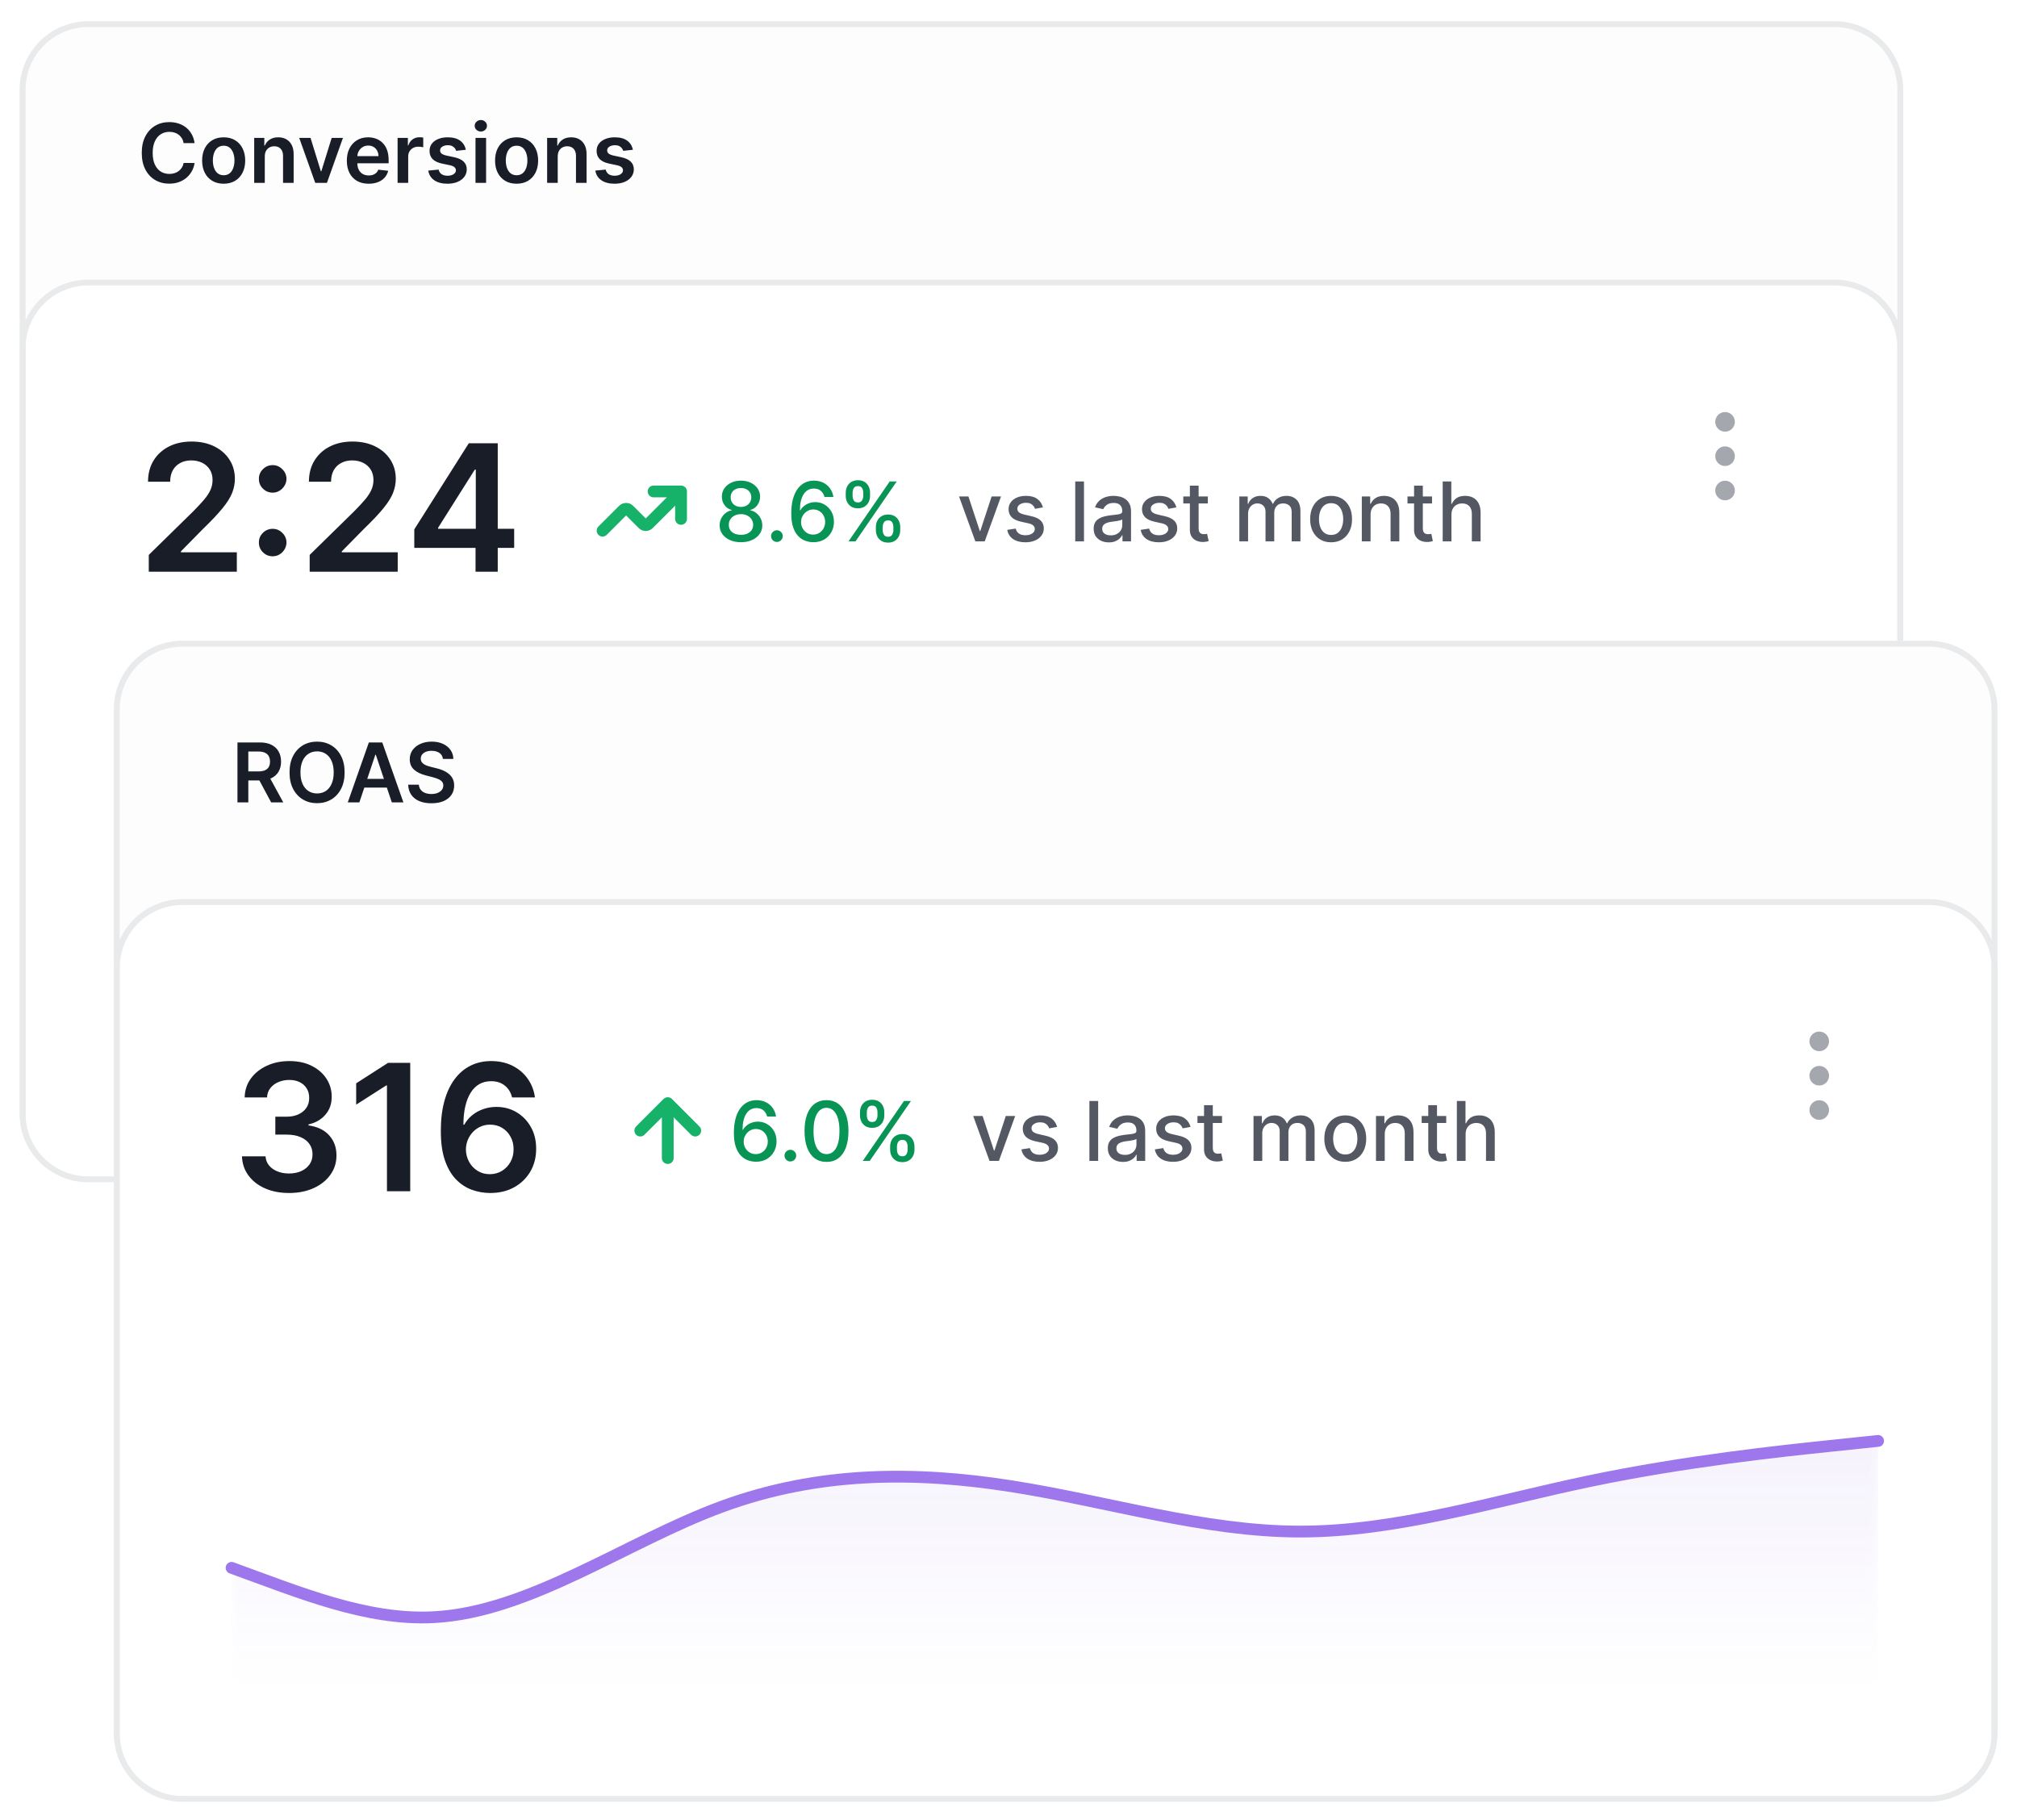 <svg width="266" height="240" viewBox="0 0 266 240" fill="none" xmlns="http://www.w3.org/2000/svg">
<g filter="url(#filter0_d_1619_15428)">
<g clip-path="url(#clip0_1619_15428)">
<path d="M2.591 10.844C2.591 5.849 6.64 1.8 11.635 1.8H241.956C246.951 1.8 251 5.849 251 10.844V145.882C251 150.877 246.951 154.926 241.956 154.926H11.635C6.64 154.926 2.591 150.877 2.591 145.882V10.844Z" fill="#FDFDFD"/>
<path d="M25.661 17.878H24.218C24.177 17.641 24.101 17.431 23.99 17.249C23.88 17.064 23.742 16.907 23.577 16.778C23.413 16.649 23.225 16.553 23.014 16.488C22.805 16.422 22.58 16.388 22.338 16.388C21.909 16.388 21.528 16.496 21.196 16.712C20.864 16.926 20.604 17.24 20.416 17.654C20.229 18.066 20.135 18.569 20.135 19.163C20.135 19.768 20.229 20.277 20.416 20.691C20.607 21.103 20.867 21.414 21.196 21.625C21.528 21.834 21.907 21.938 22.334 21.938C22.571 21.938 22.792 21.907 22.998 21.845C23.207 21.781 23.393 21.687 23.558 21.564C23.725 21.44 23.865 21.288 23.979 21.108C24.094 20.928 24.174 20.722 24.218 20.491L25.661 20.498C25.607 20.874 25.49 21.227 25.31 21.556C25.133 21.885 24.9 22.176 24.611 22.428C24.323 22.678 23.986 22.873 23.6 23.015C23.214 23.154 22.786 23.223 22.315 23.223C21.62 23.223 21 23.062 20.455 22.741C19.91 22.419 19.48 21.955 19.166 21.347C18.852 20.74 18.695 20.012 18.695 19.163C18.695 18.311 18.853 17.583 19.17 16.979C19.486 16.371 19.917 15.907 20.463 15.585C21.008 15.264 21.626 15.103 22.315 15.103C22.755 15.103 23.164 15.165 23.542 15.288C23.921 15.412 24.258 15.593 24.554 15.832C24.849 16.069 25.093 16.36 25.283 16.705C25.476 17.047 25.602 17.438 25.661 17.878ZM29.496 23.231C28.918 23.231 28.416 23.103 27.991 22.849C27.567 22.594 27.237 22.238 27.003 21.78C26.772 21.322 26.656 20.787 26.656 20.174C26.656 19.562 26.772 19.025 27.003 18.565C27.237 18.104 27.567 17.747 27.991 17.492C28.416 17.237 28.918 17.11 29.496 17.11C30.075 17.11 30.577 17.237 31.002 17.492C31.426 17.747 31.754 18.104 31.986 18.565C32.22 19.025 32.337 19.562 32.337 20.174C32.337 20.787 32.22 21.322 31.986 21.78C31.754 22.238 31.426 22.594 31.002 22.849C30.577 23.103 30.075 23.231 29.496 23.231ZM29.504 22.112C29.818 22.112 30.081 22.025 30.291 21.853C30.502 21.678 30.659 21.444 30.762 21.151C30.868 20.857 30.921 20.53 30.921 20.17C30.921 19.808 30.868 19.48 30.762 19.186C30.659 18.89 30.502 18.655 30.291 18.48C30.081 18.305 29.818 18.218 29.504 18.218C29.183 18.218 28.915 18.305 28.701 18.48C28.49 18.655 28.332 18.89 28.227 19.186C28.124 19.48 28.072 19.808 28.072 20.17C28.072 20.53 28.124 20.857 28.227 21.151C28.332 21.444 28.49 21.678 28.701 21.853C28.915 22.025 29.183 22.112 29.504 22.112ZM34.92 19.642V23.115H33.523V17.187H34.858V18.194H34.928C35.064 17.862 35.281 17.599 35.58 17.403C35.881 17.208 36.252 17.11 36.695 17.11C37.104 17.11 37.461 17.197 37.764 17.372C38.07 17.547 38.307 17.801 38.474 18.133C38.644 18.465 38.728 18.867 38.725 19.341V23.115H37.328V19.557C37.328 19.16 37.225 18.85 37.019 18.627C36.816 18.403 36.534 18.291 36.174 18.291C35.93 18.291 35.712 18.345 35.522 18.453C35.334 18.558 35.186 18.712 35.078 18.912C34.972 19.113 34.92 19.356 34.92 19.642ZM45.228 17.187L43.117 23.115H41.573L39.462 17.187H40.952L42.314 21.591H42.376L43.742 17.187H45.228ZM48.617 23.231C48.023 23.231 47.51 23.107 47.078 22.86C46.648 22.611 46.317 22.258 46.086 21.803C45.854 21.345 45.739 20.806 45.739 20.186C45.739 19.576 45.854 19.041 46.086 18.58C46.32 18.117 46.647 17.757 47.066 17.5C47.485 17.24 47.978 17.11 48.544 17.11C48.91 17.11 49.254 17.169 49.578 17.287C49.905 17.403 50.193 17.583 50.443 17.828C50.695 18.072 50.893 18.383 51.037 18.762C51.181 19.137 51.253 19.585 51.253 20.105V20.533H46.395V19.591H49.914C49.912 19.324 49.854 19.086 49.741 18.877C49.627 18.666 49.469 18.5 49.266 18.38C49.065 18.259 48.831 18.198 48.563 18.198C48.278 18.198 48.027 18.268 47.811 18.407C47.595 18.543 47.426 18.723 47.305 18.947C47.187 19.168 47.127 19.411 47.124 19.676V20.498C47.124 20.843 47.187 21.139 47.313 21.386C47.439 21.63 47.615 21.818 47.842 21.95C48.068 22.078 48.333 22.142 48.637 22.142C48.84 22.142 49.024 22.114 49.189 22.058C49.353 21.998 49.496 21.912 49.617 21.799C49.738 21.686 49.829 21.546 49.891 21.378L51.196 21.525C51.113 21.87 50.956 22.171 50.725 22.428C50.496 22.683 50.202 22.881 49.845 23.022C49.487 23.161 49.078 23.231 48.617 23.231ZM52.435 23.115V17.187H53.79V18.175H53.852C53.96 17.833 54.145 17.569 54.407 17.384C54.672 17.196 54.975 17.102 55.314 17.102C55.392 17.102 55.478 17.106 55.573 17.114C55.671 17.119 55.752 17.128 55.816 17.141V18.426C55.757 18.405 55.663 18.387 55.534 18.372C55.408 18.354 55.286 18.345 55.168 18.345C54.913 18.345 54.684 18.4 54.481 18.511C54.28 18.619 54.122 18.769 54.006 18.962C53.89 19.155 53.833 19.378 53.833 19.63V23.115H52.435ZM61.43 18.754L60.156 18.893C60.12 18.764 60.057 18.643 59.967 18.53C59.879 18.417 59.761 18.326 59.612 18.256C59.463 18.187 59.28 18.152 59.064 18.152C58.773 18.152 58.529 18.215 58.331 18.341C58.135 18.467 58.038 18.63 58.041 18.831C58.038 19.003 58.102 19.144 58.23 19.252C58.361 19.36 58.578 19.449 58.879 19.518L59.89 19.734C60.451 19.855 60.867 20.047 61.14 20.309C61.415 20.572 61.554 20.915 61.557 21.34C61.554 21.713 61.445 22.042 61.229 22.328C61.015 22.611 60.718 22.832 60.337 22.991C59.957 23.151 59.519 23.231 59.025 23.231C58.3 23.231 57.716 23.079 57.273 22.775C56.831 22.469 56.567 22.043 56.482 21.498L57.844 21.367C57.906 21.634 58.037 21.836 58.238 21.973C58.439 22.109 58.7 22.177 59.021 22.177C59.353 22.177 59.62 22.109 59.82 21.973C60.023 21.836 60.125 21.668 60.125 21.467C60.125 21.297 60.059 21.157 59.928 21.046C59.8 20.936 59.599 20.851 59.326 20.792L58.315 20.579C57.746 20.461 57.326 20.262 57.053 19.981C56.78 19.698 56.645 19.341 56.648 18.908C56.645 18.543 56.744 18.227 56.945 17.959C57.148 17.689 57.43 17.48 57.79 17.334C58.153 17.184 58.571 17.11 59.044 17.11C59.739 17.11 60.286 17.258 60.685 17.554C61.086 17.85 61.334 18.25 61.43 18.754ZM62.709 23.115V17.187H64.106V23.115H62.709ZM63.411 16.346C63.19 16.346 63 16.272 62.84 16.126C62.681 15.976 62.601 15.798 62.601 15.589C62.601 15.378 62.681 15.2 62.84 15.053C63 14.904 63.19 14.829 63.411 14.829C63.635 14.829 63.826 14.904 63.983 15.053C64.142 15.2 64.222 15.378 64.222 15.589C64.222 15.798 64.142 15.976 63.983 16.126C63.826 16.272 63.635 16.346 63.411 16.346ZM68.128 23.231C67.549 23.231 67.048 23.103 66.623 22.849C66.199 22.594 65.869 22.238 65.635 21.78C65.404 21.322 65.288 20.787 65.288 20.174C65.288 19.562 65.404 19.025 65.635 18.565C65.869 18.104 66.199 17.747 66.623 17.492C67.048 17.237 67.549 17.11 68.128 17.11C68.707 17.11 69.209 17.237 69.633 17.492C70.058 17.747 70.386 18.104 70.618 18.565C70.852 19.025 70.969 19.562 70.969 20.174C70.969 20.787 70.852 21.322 70.618 21.78C70.386 22.238 70.058 22.594 69.633 22.849C69.209 23.103 68.707 23.231 68.128 23.231ZM68.136 22.112C68.45 22.112 68.712 22.025 68.923 21.853C69.134 21.678 69.291 21.444 69.394 21.151C69.5 20.857 69.552 20.53 69.552 20.17C69.552 19.808 69.5 19.48 69.394 19.186C69.291 18.89 69.134 18.655 68.923 18.48C68.712 18.305 68.45 18.218 68.136 18.218C67.814 18.218 67.547 18.305 67.333 18.48C67.122 18.655 66.964 18.89 66.859 19.186C66.756 19.48 66.704 19.808 66.704 20.17C66.704 20.53 66.756 20.857 66.859 21.151C66.964 21.444 67.122 21.678 67.333 21.853C67.547 22.025 67.814 22.112 68.136 22.112ZM73.552 19.642V23.115H72.155V17.187H73.49V18.194H73.559C73.696 17.862 73.913 17.599 74.212 17.403C74.513 17.208 74.885 17.11 75.327 17.11C75.736 17.11 76.093 17.197 76.396 17.372C76.702 17.547 76.939 17.801 77.106 18.133C77.276 18.465 77.36 18.867 77.357 19.341V23.115H75.96V19.557C75.96 19.16 75.857 18.85 75.651 18.627C75.448 18.403 75.166 18.291 74.806 18.291C74.562 18.291 74.344 18.345 74.154 18.453C73.966 18.558 73.818 18.712 73.71 18.912C73.605 19.113 73.552 19.356 73.552 19.642ZM83.463 18.754L82.189 18.893C82.153 18.764 82.09 18.643 82 18.53C81.912 18.417 81.794 18.326 81.645 18.256C81.496 18.187 81.313 18.152 81.097 18.152C80.806 18.152 80.562 18.215 80.364 18.341C80.168 18.467 80.071 18.63 80.074 18.831C80.071 19.003 80.135 19.144 80.263 19.252C80.394 19.36 80.611 19.449 80.912 19.518L81.923 19.734C82.484 19.855 82.9 20.047 83.173 20.309C83.448 20.572 83.587 20.915 83.59 21.34C83.587 21.713 83.478 22.042 83.262 22.328C83.048 22.611 82.751 22.832 82.37 22.991C81.99 23.151 81.552 23.231 81.058 23.231C80.333 23.231 79.749 23.079 79.306 22.775C78.864 22.469 78.6 22.043 78.515 21.498L79.877 21.367C79.939 21.634 80.07 21.836 80.271 21.973C80.472 22.109 80.733 22.177 81.054 22.177C81.386 22.177 81.653 22.109 81.853 21.973C82.056 21.836 82.158 21.668 82.158 21.467C82.158 21.297 82.092 21.157 81.961 21.046C81.833 20.936 81.632 20.851 81.359 20.792L80.348 20.579C79.779 20.461 79.359 20.262 79.086 19.981C78.813 19.698 78.678 19.341 78.681 18.908C78.678 18.543 78.777 18.227 78.978 17.959C79.181 17.689 79.463 17.48 79.823 17.334C80.186 17.184 80.604 17.11 81.077 17.11C81.772 17.11 82.319 17.258 82.718 17.554C83.119 17.85 83.367 18.25 83.463 18.754Z" fill="#181D27"/>
<g filter="url(#filter1_d_1619_15428)">
<path d="M2.591 43.922C2.591 38.927 6.64 34.878 11.635 34.878H241.956C246.951 34.878 251 38.927 251 43.922V145.882C251 150.877 246.951 154.926 241.956 154.926H11.635C6.64 154.926 2.591 150.877 2.591 145.882V43.922Z" fill="white"/>
<path d="M11.635 35.265H241.956C246.736 35.266 250.611 39.141 250.611 43.922V145.882C250.611 150.662 246.736 154.538 241.956 154.538H11.635C6.854 154.538 2.979 150.662 2.979 145.882V43.922C2.979 39.141 6.854 35.265 11.635 35.265Z" stroke="#E9EAEB" stroke-width="0.776"/>
<path d="M19.621 73.403V71.187L25.501 65.422C26.064 64.855 26.532 64.35 26.907 63.909C27.282 63.468 27.563 63.041 27.751 62.627C27.938 62.214 28.032 61.773 28.032 61.304C28.032 60.769 27.911 60.312 27.668 59.931C27.425 59.545 27.092 59.248 26.667 59.038C26.243 58.829 25.761 58.724 25.22 58.724C24.663 58.724 24.175 58.84 23.756 59.071C23.337 59.297 23.012 59.62 22.78 60.039C22.554 60.458 22.441 60.957 22.441 61.536H19.522C19.522 60.461 19.767 59.526 20.258 58.732C20.749 57.938 21.424 57.323 22.284 56.888C23.15 56.452 24.142 56.234 25.262 56.234C26.397 56.234 27.395 56.447 28.255 56.871C29.115 57.296 29.782 57.877 30.257 58.616C30.736 59.355 30.976 60.199 30.976 61.147C30.976 61.781 30.855 62.404 30.612 63.016C30.37 63.628 29.942 64.306 29.33 65.05C28.724 65.795 27.872 66.696 26.775 67.755L23.856 70.724V70.839H31.232V73.403H19.621ZM35.963 71.369C35.461 71.369 35.031 71.192 34.673 70.839C34.314 70.481 34.138 70.051 34.144 69.549C34.138 69.053 34.314 68.629 34.673 68.276C35.031 67.923 35.461 67.746 35.963 67.746C36.448 67.746 36.87 67.923 37.228 68.276C37.592 68.629 37.777 69.053 37.782 69.549C37.777 69.886 37.689 70.192 37.518 70.467C37.352 70.743 37.132 70.963 36.856 71.129C36.586 71.289 36.288 71.369 35.963 71.369ZM35.963 62.975C35.461 62.975 35.031 62.798 34.673 62.445C34.314 62.087 34.138 61.657 34.144 61.155C34.138 60.659 34.314 60.234 34.673 59.882C35.031 59.523 35.461 59.344 35.963 59.344C36.448 59.344 36.87 59.523 37.228 59.882C37.592 60.234 37.777 60.659 37.782 61.155C37.777 61.486 37.689 61.789 37.518 62.065C37.352 62.341 37.132 62.561 36.856 62.727C36.586 62.892 36.288 62.975 35.963 62.975ZM40.84 73.403V71.187L46.72 65.422C47.282 64.855 47.751 64.35 48.126 63.909C48.501 63.468 48.782 63.041 48.969 62.627C49.157 62.214 49.251 61.773 49.251 61.304C49.251 60.769 49.129 60.312 48.887 59.931C48.644 59.545 48.311 59.248 47.886 59.038C47.462 58.829 46.979 58.724 46.439 58.724C45.882 58.724 45.394 58.84 44.975 59.071C44.556 59.297 44.231 59.62 43.999 60.039C43.773 60.458 43.66 60.957 43.66 61.536H40.741C40.741 60.461 40.986 59.526 41.477 58.732C41.968 57.938 42.643 57.323 43.503 56.888C44.369 56.452 45.361 56.234 46.48 56.234C47.616 56.234 48.614 56.447 49.474 56.871C50.334 57.296 51.001 57.877 51.475 58.616C51.955 59.355 52.195 60.199 52.195 61.147C52.195 61.781 52.074 62.404 51.831 63.016C51.588 63.628 51.161 64.306 50.549 65.05C49.943 65.795 49.091 66.696 47.994 67.755L45.074 70.724V70.839H52.451V73.403H40.84ZM54.635 70.26V67.821L61.821 56.466H63.856V59.94H62.615L57.777 67.606V67.738H67.809V70.26H54.635ZM62.714 73.403V69.516L62.747 68.424V56.466H65.642V73.403H62.714Z" fill="#181D27"/>
<g clip-path="url(#clip1_1619_15428)">
<path d="M89.817 62.816L85.745 66.888C85.54 67.093 85.438 67.195 85.319 67.234C85.216 67.267 85.103 67.267 85 67.234C84.881 67.195 84.779 67.093 84.574 66.888L83.157 65.471C82.953 65.266 82.85 65.164 82.732 65.125C82.628 65.092 82.516 65.092 82.412 65.125C82.294 65.164 82.191 65.266 81.986 65.471L79.467 67.991M89.817 62.816H86.195M89.817 62.816V66.438" stroke="#17B26A" stroke-width="1.553" stroke-linecap="round" stroke-linejoin="round"/>
</g>
<path d="M97.721 69.511C97.168 69.511 96.679 69.416 96.255 69.225C95.833 69.035 95.502 68.773 95.263 68.438C95.023 68.104 94.905 67.723 94.908 67.296C94.905 66.961 94.973 66.654 95.112 66.374C95.254 66.091 95.445 65.855 95.687 65.667C95.929 65.477 96.199 65.356 96.498 65.305V65.258C96.104 65.163 95.789 64.952 95.552 64.625C95.316 64.299 95.198 63.923 95.201 63.498C95.198 63.094 95.305 62.734 95.521 62.418C95.74 62.099 96.04 61.848 96.421 61.665C96.801 61.482 97.235 61.391 97.721 61.391C98.202 61.391 98.632 61.484 99.01 61.669C99.391 61.852 99.691 62.102 99.909 62.422C100.128 62.738 100.239 63.097 100.241 63.498C100.239 63.923 100.118 64.299 99.879 64.625C99.639 64.952 99.328 65.163 98.945 65.258V65.305C99.24 65.356 99.507 65.477 99.743 65.667C99.983 65.855 100.173 66.091 100.315 66.374C100.459 66.654 100.532 66.961 100.535 67.296C100.532 67.723 100.411 68.104 100.172 68.438C99.933 68.773 99.601 69.035 99.176 69.225C98.754 69.416 98.269 69.511 97.721 69.511ZM97.721 68.535C98.048 68.535 98.331 68.481 98.57 68.373C98.809 68.262 98.995 68.109 99.126 67.913C99.257 67.715 99.324 67.484 99.327 67.219C99.324 66.943 99.252 66.7 99.111 66.489C98.972 66.278 98.782 66.112 98.543 65.991C98.304 65.871 98.03 65.81 97.721 65.81C97.41 65.81 97.133 65.871 96.891 65.991C96.65 66.112 96.459 66.278 96.32 66.489C96.181 66.7 96.113 66.943 96.116 67.219C96.113 67.484 96.176 67.715 96.305 67.913C96.436 68.109 96.623 68.262 96.864 68.373C97.106 68.481 97.392 68.535 97.721 68.535ZM97.721 64.857C97.984 64.857 98.216 64.804 98.42 64.698C98.623 64.593 98.782 64.446 98.898 64.259C99.017 64.071 99.077 63.851 99.08 63.599C99.077 63.352 99.018 63.136 98.902 62.95C98.789 62.765 98.631 62.622 98.427 62.522C98.224 62.419 97.989 62.367 97.721 62.367C97.448 62.367 97.209 62.419 97.003 62.522C96.8 62.622 96.642 62.765 96.529 62.95C96.415 63.136 96.36 63.352 96.363 63.599C96.36 63.851 96.417 64.071 96.532 64.259C96.648 64.446 96.808 64.593 97.011 64.698C97.217 64.804 97.454 64.857 97.721 64.857ZM102.459 69.476C102.248 69.476 102.067 69.402 101.915 69.253C101.763 69.101 101.688 68.918 101.688 68.704C101.688 68.494 101.763 68.314 101.915 68.164C102.067 68.012 102.248 67.936 102.459 67.936C102.67 67.936 102.852 68.012 103.004 68.164C103.155 68.314 103.231 68.494 103.231 68.704C103.231 68.846 103.195 68.976 103.123 69.094C103.054 69.21 102.961 69.303 102.845 69.372C102.73 69.442 102.601 69.476 102.459 69.476ZM107.234 69.511C106.882 69.506 106.535 69.442 106.192 69.318C105.853 69.195 105.544 68.989 105.266 68.701C104.988 68.412 104.766 68.025 104.598 67.539C104.434 67.053 104.351 66.445 104.351 65.717C104.351 65.028 104.42 64.415 104.556 63.88C104.695 63.345 104.894 62.894 105.154 62.526C105.414 62.155 105.728 61.873 106.096 61.681C106.464 61.488 106.877 61.391 107.335 61.391C107.806 61.391 108.224 61.484 108.589 61.669C108.954 61.854 109.25 62.11 109.477 62.437C109.706 62.764 109.851 63.136 109.913 63.552H108.736C108.656 63.223 108.498 62.954 108.261 62.746C108.024 62.537 107.716 62.433 107.335 62.433C106.756 62.433 106.304 62.685 105.98 63.19C105.659 63.694 105.496 64.395 105.494 65.293H105.552C105.688 65.069 105.855 64.879 106.053 64.722C106.254 64.562 106.478 64.44 106.725 64.355C106.975 64.268 107.237 64.224 107.512 64.224C107.97 64.224 108.385 64.336 108.755 64.56C109.128 64.781 109.425 65.087 109.647 65.478C109.868 65.869 109.978 66.317 109.978 66.821C109.978 67.326 109.864 67.782 109.635 68.191C109.409 68.6 109.089 68.924 108.678 69.164C108.266 69.4 107.785 69.516 107.234 69.511ZM107.231 68.508C107.534 68.508 107.806 68.433 108.045 68.284C108.284 68.135 108.473 67.934 108.612 67.682C108.751 67.43 108.821 67.148 108.821 66.837C108.821 66.533 108.752 66.256 108.616 66.007C108.482 65.757 108.297 65.559 108.06 65.412C107.826 65.266 107.559 65.192 107.258 65.192C107.029 65.192 106.816 65.236 106.621 65.324C106.428 65.411 106.258 65.532 106.111 65.686C105.965 65.841 105.849 66.018 105.764 66.219C105.682 66.417 105.641 66.627 105.641 66.848C105.641 67.144 105.709 67.418 105.845 67.67C105.984 67.922 106.173 68.126 106.412 68.28C106.654 68.432 106.927 68.508 107.231 68.508ZM115.51 67.921V67.504C115.51 67.206 115.572 66.933 115.695 66.686C115.821 66.436 116.004 66.237 116.243 66.088C116.485 65.936 116.777 65.86 117.119 65.86C117.469 65.86 117.762 65.935 117.999 66.084C118.236 66.233 118.415 66.433 118.536 66.682C118.659 66.932 118.721 67.206 118.721 67.504V67.921C118.721 68.219 118.659 68.494 118.536 68.743C118.412 68.99 118.231 69.189 117.991 69.341C117.755 69.491 117.464 69.565 117.119 69.565C116.772 69.565 116.478 69.491 116.239 69.341C116 69.189 115.819 68.99 115.695 68.743C115.572 68.494 115.51 68.219 115.51 67.921ZM116.409 67.504V67.921C116.409 68.142 116.462 68.343 116.567 68.523C116.673 68.703 116.857 68.793 117.119 68.793C117.379 68.793 117.56 68.703 117.663 68.523C117.766 68.343 117.818 68.142 117.818 67.921V67.504C117.818 67.283 117.768 67.082 117.667 66.902C117.569 66.722 117.387 66.632 117.119 66.632C116.862 66.632 116.679 66.722 116.571 66.902C116.463 67.082 116.409 67.283 116.409 67.504ZM111.535 63.398V62.981C111.535 62.683 111.596 62.409 111.72 62.159C111.846 61.91 112.029 61.71 112.268 61.561C112.51 61.412 112.802 61.337 113.144 61.337C113.494 61.337 113.787 61.412 114.024 61.561C114.261 61.71 114.439 61.91 114.56 62.159C114.681 62.409 114.742 62.683 114.742 62.981V63.398C114.742 63.696 114.68 63.97 114.557 64.22C114.436 64.467 114.256 64.666 114.016 64.818C113.78 64.967 113.489 65.042 113.144 65.042C112.794 65.042 112.5 64.967 112.26 64.818C112.024 64.666 111.843 64.467 111.72 64.22C111.596 63.97 111.535 63.696 111.535 63.398ZM112.438 62.981V63.398C112.438 63.619 112.489 63.82 112.592 64C112.698 64.18 112.882 64.27 113.144 64.27C113.401 64.27 113.581 64.18 113.684 64C113.79 63.82 113.843 63.619 113.843 63.398V62.981C113.843 62.76 113.792 62.559 113.692 62.379C113.592 62.199 113.409 62.109 113.144 62.109C112.887 62.109 112.704 62.199 112.596 62.379C112.491 62.559 112.438 62.76 112.438 62.981ZM111.901 69.403L117.335 61.499H118.258L112.824 69.403H111.901Z" fill="#079455"/>
<path d="M132.014 63.475L129.864 69.403H128.629L126.476 63.475H127.715L129.216 68.037H129.278L130.775 63.475H132.014ZM137.54 64.922L136.495 65.108C136.451 64.974 136.381 64.847 136.286 64.726C136.194 64.605 136.067 64.506 135.908 64.428C135.748 64.351 135.549 64.313 135.31 64.313C134.983 64.313 134.71 64.386 134.492 64.533C134.273 64.677 134.164 64.863 134.164 65.092C134.164 65.29 134.237 65.45 134.384 65.571C134.53 65.692 134.767 65.791 135.094 65.868L136.035 66.084C136.581 66.21 136.987 66.404 137.255 66.667C137.522 66.929 137.656 67.27 137.656 67.689C137.656 68.045 137.553 68.361 137.347 68.639C137.144 68.914 136.86 69.13 136.495 69.287C136.132 69.444 135.711 69.523 135.233 69.523C134.569 69.523 134.027 69.381 133.608 69.098C133.188 68.813 132.931 68.407 132.836 67.882L133.951 67.713C134.021 68.003 134.164 68.223 134.38 68.373C134.596 68.519 134.878 68.593 135.225 68.593C135.603 68.593 135.905 68.514 136.132 68.357C136.358 68.198 136.471 68.003 136.471 67.774C136.471 67.589 136.402 67.433 136.263 67.308C136.127 67.181 135.917 67.086 135.634 67.022L134.631 66.802C134.077 66.676 133.668 66.475 133.403 66.2C133.141 65.924 133.01 65.576 133.01 65.154C133.01 64.804 133.107 64.498 133.303 64.235C133.498 63.973 133.769 63.768 134.113 63.622C134.458 63.473 134.853 63.398 135.298 63.398C135.939 63.398 136.443 63.537 136.811 63.815C137.179 64.09 137.422 64.459 137.54 64.922ZM142.955 61.499V69.403H141.801V61.499H142.955ZM146.233 69.534C145.857 69.534 145.517 69.465 145.214 69.326C144.91 69.184 144.67 68.98 144.492 68.712C144.317 68.445 144.23 68.117 144.23 67.728C144.23 67.394 144.294 67.118 144.423 66.902C144.551 66.686 144.725 66.515 144.944 66.389C145.162 66.263 145.407 66.168 145.677 66.103C145.947 66.039 146.222 65.99 146.503 65.957C146.858 65.915 147.146 65.882 147.367 65.856C147.589 65.828 147.749 65.783 147.85 65.721C147.95 65.659 148 65.559 148 65.42V65.393C148 65.056 147.905 64.795 147.715 64.61C147.527 64.424 147.246 64.332 146.873 64.332C146.485 64.332 146.179 64.418 145.955 64.591C145.734 64.76 145.58 64.949 145.496 65.158L144.411 64.911C144.54 64.551 144.728 64.26 144.975 64.039C145.224 63.815 145.511 63.653 145.835 63.552C146.159 63.449 146.5 63.398 146.858 63.398C147.095 63.398 147.345 63.426 147.61 63.483C147.878 63.537 148.128 63.637 148.359 63.784C148.593 63.931 148.785 64.14 148.934 64.413C149.083 64.683 149.158 65.034 149.158 65.467V69.403H148.031V68.593H147.985C147.91 68.742 147.798 68.888 147.649 69.033C147.5 69.177 147.308 69.296 147.074 69.391C146.84 69.487 146.559 69.534 146.233 69.534ZM146.484 68.608C146.803 68.608 147.075 68.545 147.302 68.419C147.531 68.293 147.704 68.128 147.823 67.925C147.944 67.719 148.004 67.499 148.004 67.265V66.501C147.963 66.542 147.883 66.581 147.765 66.617C147.649 66.65 147.517 66.68 147.367 66.705C147.218 66.729 147.073 66.75 146.931 66.771C146.79 66.789 146.671 66.805 146.576 66.817C146.352 66.846 146.148 66.893 145.962 66.96C145.78 67.027 145.633 67.124 145.523 67.25C145.414 67.373 145.36 67.538 145.36 67.744C145.36 68.029 145.466 68.245 145.677 68.392C145.888 68.536 146.157 68.608 146.484 68.608ZM155.137 64.922L154.091 65.108C154.047 64.974 153.978 64.847 153.883 64.726C153.79 64.605 153.664 64.506 153.505 64.428C153.345 64.351 153.146 64.313 152.906 64.313C152.58 64.313 152.307 64.386 152.088 64.533C151.87 64.677 151.76 64.863 151.76 65.092C151.76 65.29 151.834 65.45 151.98 65.571C152.127 65.692 152.364 65.791 152.69 65.868L153.632 66.084C154.177 66.21 154.584 66.404 154.852 66.667C155.119 66.929 155.253 67.27 155.253 67.689C155.253 68.045 155.15 68.361 154.944 68.639C154.741 68.914 154.457 69.13 154.091 69.287C153.728 69.444 153.308 69.523 152.829 69.523C152.165 69.523 151.624 69.381 151.204 69.098C150.785 68.813 150.528 68.407 150.433 67.882L151.548 67.713C151.617 68.003 151.76 68.223 151.976 68.373C152.192 68.519 152.474 68.593 152.822 68.593C153.2 68.593 153.502 68.514 153.728 68.357C153.955 68.198 154.068 68.003 154.068 67.774C154.068 67.589 153.999 67.433 153.86 67.308C153.723 67.181 153.514 67.086 153.231 67.022L152.227 66.802C151.674 66.676 151.265 66.475 151 66.2C150.737 65.924 150.606 65.576 150.606 65.154C150.606 64.804 150.704 64.498 150.9 64.235C151.095 63.973 151.365 63.768 151.71 63.622C152.055 63.473 152.45 63.398 152.895 63.398C153.535 63.398 154.04 63.537 154.408 63.815C154.776 64.09 155.019 64.459 155.137 64.922ZM159.289 63.475V64.401H156.051V63.475H159.289ZM156.919 62.055H158.073V67.662C158.073 67.886 158.107 68.055 158.173 68.168C158.24 68.279 158.327 68.355 158.432 68.396C158.54 68.434 158.657 68.454 158.783 68.454C158.876 68.454 158.957 68.447 159.026 68.434C159.096 68.421 159.15 68.411 159.188 68.403L159.397 69.357C159.33 69.382 159.235 69.408 159.111 69.434C158.988 69.462 158.833 69.478 158.648 69.48C158.345 69.485 158.062 69.431 157.799 69.318C157.537 69.205 157.324 69.03 157.162 68.793C157 68.557 156.919 68.259 156.919 67.902V62.055ZM163.441 69.403V63.475H164.549V64.44H164.622C164.746 64.113 164.948 63.858 165.228 63.676C165.509 63.491 165.845 63.398 166.236 63.398C166.632 63.398 166.964 63.491 167.231 63.676C167.501 63.861 167.701 64.116 167.83 64.44H167.891C168.033 64.124 168.258 63.871 168.567 63.684C168.875 63.493 169.243 63.398 169.67 63.398C170.208 63.398 170.647 63.566 170.986 63.904C171.329 64.241 171.5 64.749 171.5 65.428V69.403H170.346V65.536C170.346 65.135 170.236 64.844 170.018 64.664C169.799 64.484 169.538 64.394 169.234 64.394C168.859 64.394 168.567 64.509 168.358 64.741C168.15 64.97 168.046 65.265 168.046 65.625V69.403H166.896V65.463C166.896 65.141 166.795 64.882 166.595 64.687C166.394 64.491 166.133 64.394 165.811 64.394C165.592 64.394 165.39 64.451 165.205 64.567C165.022 64.68 164.875 64.839 164.761 65.042C164.651 65.245 164.595 65.481 164.595 65.748V69.403H163.441ZM175.543 69.523C174.988 69.523 174.503 69.395 174.088 69.141C173.674 68.886 173.353 68.53 173.124 68.072C172.895 67.614 172.78 67.079 172.78 66.466C172.78 65.851 172.895 65.314 173.124 64.853C173.353 64.392 173.674 64.035 174.088 63.78C174.503 63.525 174.988 63.398 175.543 63.398C176.099 63.398 176.584 63.525 176.998 63.78C177.413 64.035 177.734 64.392 177.963 64.853C178.192 65.314 178.307 65.851 178.307 66.466C178.307 67.079 178.192 67.614 177.963 68.072C177.734 68.53 177.413 68.886 176.998 69.141C176.584 69.395 176.099 69.523 175.543 69.523ZM175.547 68.554C175.907 68.554 176.206 68.459 176.443 68.268C176.679 68.078 176.854 67.825 176.967 67.508C177.083 67.192 177.141 66.843 177.141 66.462C177.141 66.084 177.083 65.737 176.967 65.42C176.854 65.101 176.679 64.845 176.443 64.652C176.206 64.459 175.907 64.363 175.547 64.363C175.184 64.363 174.883 64.459 174.644 64.652C174.407 64.845 174.231 65.101 174.115 65.42C174.002 65.737 173.946 66.084 173.946 66.462C173.946 66.843 174.002 67.192 174.115 67.508C174.231 67.825 174.407 68.078 174.644 68.268C174.883 68.459 175.184 68.554 175.547 68.554ZM180.749 65.883V69.403H179.595V63.475H180.702V64.44H180.776C180.912 64.126 181.126 63.874 181.416 63.684C181.71 63.493 182.079 63.398 182.524 63.398C182.928 63.398 183.282 63.483 183.585 63.653C183.889 63.82 184.124 64.07 184.292 64.401C184.459 64.733 184.542 65.144 184.542 65.632V69.403H183.388V65.771C183.388 65.342 183.277 65.006 183.053 64.764C182.829 64.52 182.521 64.397 182.13 64.397C181.863 64.397 181.625 64.455 181.416 64.571C181.21 64.687 181.047 64.857 180.926 65.081C180.808 65.302 180.749 65.57 180.749 65.883ZM188.857 63.475V64.401H185.619V63.475H188.857ZM186.487 62.055H187.641V67.662C187.641 67.886 187.675 68.055 187.742 68.168C187.809 68.279 187.895 68.355 188 68.396C188.108 68.434 188.225 68.454 188.352 68.454C188.444 68.454 188.525 68.447 188.595 68.434C188.664 68.421 188.718 68.411 188.757 68.403L188.965 69.357C188.898 69.382 188.803 69.408 188.68 69.434C188.556 69.462 188.402 69.478 188.216 69.48C187.913 69.485 187.63 69.431 187.367 69.318C187.105 69.205 186.893 69.03 186.731 68.793C186.569 68.557 186.487 68.259 186.487 67.902V62.055ZM191.415 65.883V69.403H190.261V61.499H191.399V64.44H191.473C191.612 64.121 191.824 63.867 192.11 63.68C192.395 63.492 192.768 63.398 193.229 63.398C193.635 63.398 193.99 63.482 194.294 63.649C194.6 63.816 194.837 64.066 195.004 64.397C195.174 64.727 195.259 65.138 195.259 65.632V69.403H194.105V65.771C194.105 65.337 193.993 65 193.769 64.76C193.545 64.518 193.234 64.397 192.835 64.397C192.562 64.397 192.318 64.455 192.102 64.571C191.888 64.687 191.72 64.857 191.596 65.081C191.475 65.302 191.415 65.57 191.415 65.883Z" fill="#535862"/>
<mask id="mask0_1619_15428" style="mask-type:alpha" maskUnits="userSpaceOnUse" x="18" y="95" width="218" height="45">
<rect width="217.145" height="43.472" transform="translate(18.116 95.929)" fill="url(#paint0_linear_1619_15428)"/>
</mask>
<g mask="url(#mask0_1619_15428)">
<path opacity="0.1" d="M206.563 114.131C214.19 114.769 222.847 115.847 229.444 113.478C233.076 112.174 235.261 109.097 235.261 109.097V139.4H18.116V126.175C19.918 125.18 21.72 124.293 23.521 123.691C31.148 121.142 38.775 123.691 46.401 122.416C54.028 121.142 61.655 116.043 69.282 113.494C76.909 110.945 84.535 110.945 92.162 110.307C99.789 109.67 107.416 108.396 115.042 109.67C122.669 110.945 130.296 114.769 137.923 114.769C145.549 114.769 153.176 110.945 160.803 112.219C168.43 113.494 176.056 119.867 183.683 119.867C191.31 119.867 198.937 113.494 206.563 114.131Z" fill="#7F56D9"/>
</g>
<path d="M235.261 109.097C235.261 109.097 233.076 112.174 229.444 113.478C222.847 115.847 214.19 114.769 206.563 114.131C198.937 113.494 191.31 119.867 183.683 119.867C176.056 119.867 168.43 113.494 160.803 112.219C153.176 110.945 145.549 114.769 137.923 114.769C130.296 114.769 122.669 110.945 115.042 109.67C107.416 108.396 99.789 109.67 92.162 110.307C84.535 110.945 76.909 110.945 69.282 113.494C61.655 116.043 54.028 121.142 46.401 122.416C38.775 123.691 31.148 121.142 23.521 123.691C21.72 124.293 19.918 125.18 18.116 126.175" stroke="#9E77ED" stroke-width="1.553" stroke-linecap="round" stroke-linejoin="round"/>
<path d="M227.498 58.813C227.856 58.813 228.145 58.523 228.145 58.166C228.145 57.809 227.856 57.519 227.498 57.519C227.141 57.519 226.852 57.809 226.852 58.166C226.852 58.523 227.141 58.813 227.498 58.813Z" stroke="#A4A7AE" stroke-width="1.294" stroke-linecap="round" stroke-linejoin="round"/>
<path d="M227.498 54.285C227.856 54.285 228.145 53.995 228.145 53.638C228.145 53.28 227.856 52.991 227.498 52.991C227.141 52.991 226.852 53.28 226.852 53.638C226.852 53.995 227.141 54.285 227.498 54.285Z" stroke="#A4A7AE" stroke-width="1.294" stroke-linecap="round" stroke-linejoin="round"/>
<path d="M227.498 63.341C227.856 63.341 228.145 63.051 228.145 62.694C228.145 62.337 227.856 62.047 227.498 62.047C227.141 62.047 226.852 62.337 226.852 62.694C226.852 63.051 227.141 63.341 227.498 63.341Z" stroke="#A4A7AE" stroke-width="1.294" stroke-linecap="round" stroke-linejoin="round"/>
</g>
</g>
<path d="M11.635 2.187H241.956C246.736 2.187 250.611 6.063 250.611 10.844V145.882C250.611 150.662 246.736 154.538 241.956 154.538H11.635C6.854 154.538 2.979 150.662 2.979 145.882V10.844C2.979 6.063 6.854 2.187 11.635 2.187Z" stroke="#E9EAEB" stroke-width="0.776"/>
</g>
<g filter="url(#filter2_d_1619_15428)">
<g clip-path="url(#clip2_1619_15428)">
<path d="M15.012 92.552C15.012 87.557 19.061 83.508 24.056 83.508H254.377C259.372 83.508 263.421 87.557 263.421 92.552V227.591C263.421 232.586 259.372 236.635 254.377 236.635H24.056C19.061 236.635 15.012 232.586 15.012 227.591V92.552Z" fill="#FDFDFD"/>
<path d="M31.317 104.824V96.92H34.281C34.888 96.92 35.397 97.025 35.809 97.236C36.223 97.447 36.536 97.743 36.747 98.124C36.96 98.502 37.067 98.943 37.067 99.448C37.067 99.954 36.959 100.394 36.743 100.768C36.529 101.138 36.214 101.425 35.797 101.628C35.381 101.829 34.869 101.929 34.261 101.929H32.15V100.741H34.068C34.423 100.741 34.714 100.692 34.941 100.594C35.167 100.494 35.334 100.348 35.442 100.158C35.553 99.965 35.608 99.728 35.608 99.448C35.608 99.167 35.553 98.928 35.442 98.73C35.332 98.529 35.163 98.377 34.937 98.274C34.71 98.169 34.418 98.116 34.061 98.116H32.748V104.824H31.317ZM35.4 101.242L37.357 104.824H35.759L33.837 101.242H35.4ZM45.448 100.872C45.448 101.723 45.288 102.453 44.969 103.06C44.653 103.665 44.22 104.128 43.672 104.449C43.127 104.771 42.508 104.932 41.816 104.932C41.124 104.932 40.504 104.771 39.956 104.449C39.41 104.125 38.978 103.661 38.659 103.056C38.343 102.449 38.184 101.721 38.184 100.872C38.184 100.02 38.343 99.292 38.659 98.687C38.978 98.08 39.41 97.616 39.956 97.294C40.504 96.973 41.124 96.812 41.816 96.812C42.508 96.812 43.127 96.973 43.672 97.294C44.22 97.616 44.653 98.08 44.969 98.687C45.288 99.292 45.448 100.02 45.448 100.872ZM44.008 100.872C44.008 100.272 43.914 99.767 43.726 99.355C43.541 98.941 43.284 98.628 42.955 98.417C42.625 98.204 42.246 98.097 41.816 98.097C41.386 98.097 41.007 98.204 40.678 98.417C40.348 98.628 40.09 98.941 39.902 99.355C39.717 99.767 39.624 100.272 39.624 100.872C39.624 101.471 39.717 101.978 39.902 102.392C40.09 102.804 40.348 103.117 40.678 103.33C41.007 103.541 41.386 103.647 41.816 103.647C42.246 103.647 42.625 103.541 42.955 103.33C43.284 103.117 43.541 102.804 43.726 102.392C43.914 101.978 44.008 101.471 44.008 100.872ZM47.392 104.824H45.864L48.646 96.92H50.414L53.2 104.824H51.672L49.561 98.541H49.499L47.392 104.824ZM47.442 101.725H51.61V102.875H47.442V101.725ZM58.409 99.093C58.373 98.756 58.221 98.493 57.954 98.305C57.689 98.118 57.344 98.024 56.919 98.024C56.621 98.024 56.365 98.069 56.151 98.159C55.938 98.249 55.775 98.371 55.661 98.525C55.548 98.68 55.49 98.856 55.488 99.054C55.488 99.219 55.525 99.362 55.6 99.482C55.677 99.603 55.781 99.706 55.912 99.791C56.044 99.874 56.189 99.943 56.348 100C56.508 100.056 56.669 100.104 56.831 100.142L57.572 100.328C57.87 100.397 58.157 100.491 58.432 100.609C58.71 100.728 58.959 100.877 59.177 101.057C59.398 101.237 59.574 101.455 59.702 101.709C59.831 101.964 59.895 102.262 59.895 102.605C59.895 103.068 59.777 103.476 59.54 103.828C59.303 104.178 58.961 104.452 58.513 104.65C58.068 104.846 57.529 104.943 56.896 104.943C56.282 104.943 55.748 104.848 55.295 104.658C54.844 104.467 54.492 104.19 54.237 103.824C53.985 103.459 53.849 103.014 53.828 102.489H55.237C55.258 102.764 55.342 102.993 55.492 103.176C55.641 103.358 55.835 103.495 56.074 103.585C56.316 103.675 56.586 103.72 56.885 103.72C57.196 103.72 57.469 103.674 57.703 103.581C57.94 103.486 58.125 103.355 58.259 103.187C58.392 103.018 58.461 102.819 58.463 102.593C58.461 102.387 58.4 102.217 58.282 102.084C58.163 101.947 57.998 101.834 57.784 101.744C57.573 101.651 57.326 101.569 57.043 101.497L56.144 101.265C55.493 101.098 54.978 100.845 54.6 100.505C54.224 100.163 54.037 99.709 54.037 99.143C54.037 98.677 54.163 98.269 54.415 97.919C54.669 97.57 55.016 97.298 55.453 97.105C55.89 96.909 56.386 96.812 56.939 96.812C57.5 96.812 57.991 96.909 58.413 97.105C58.838 97.298 59.171 97.567 59.413 97.912C59.654 98.254 59.779 98.647 59.787 99.093H58.409Z" fill="#181D27"/>
<g filter="url(#filter3_d_1619_15428)">
<path d="M15.012 125.63C15.012 120.636 19.061 116.586 24.056 116.586H254.377C259.372 116.586 263.421 120.636 263.421 125.63V227.591C263.421 232.586 259.372 236.635 254.377 236.635H24.056C19.061 236.635 15.012 232.586 15.012 227.591V125.63Z" fill="white"/>
<path d="M24.056 116.974H254.377C259.157 116.974 263.032 120.85 263.032 125.63V227.59C263.032 232.371 259.157 236.246 254.377 236.247H24.056C19.275 236.247 15.399 232.371 15.399 227.59V125.63C15.399 120.85 19.275 116.974 24.056 116.974Z" stroke="#E9EAEB" stroke-width="0.776"/>
<path d="M38.121 155.343C36.93 155.343 35.871 155.139 34.945 154.731C34.024 154.323 33.297 153.756 32.762 153.028C32.227 152.3 31.943 151.459 31.91 150.505H35.02C35.047 150.963 35.199 151.363 35.474 151.705C35.75 152.041 36.117 152.303 36.574 152.49C37.032 152.678 37.545 152.771 38.112 152.771C38.719 152.771 39.257 152.667 39.725 152.457C40.194 152.242 40.56 151.944 40.825 151.564C41.09 151.184 41.219 150.745 41.214 150.249C41.219 149.736 41.087 149.284 40.817 148.893C40.547 148.501 40.155 148.195 39.642 147.975C39.135 147.754 38.523 147.644 37.806 147.644H36.31V145.279H37.806C38.396 145.279 38.912 145.177 39.353 144.973C39.8 144.769 40.15 144.482 40.403 144.113C40.657 143.738 40.781 143.305 40.775 142.814C40.781 142.335 40.673 141.918 40.453 141.566C40.238 141.207 39.932 140.929 39.535 140.73C39.143 140.532 38.683 140.433 38.154 140.433C37.636 140.433 37.156 140.526 36.715 140.714C36.274 140.901 35.918 141.169 35.648 141.516C35.378 141.858 35.234 142.266 35.218 142.74H32.266C32.288 141.792 32.56 140.959 33.084 140.242C33.614 139.52 34.319 138.958 35.201 138.555C36.084 138.147 37.073 137.943 38.17 137.943C39.301 137.943 40.282 138.156 41.114 138.58C41.953 138.999 42.6 139.564 43.058 140.275C43.516 140.987 43.744 141.772 43.744 142.632C43.75 143.586 43.469 144.386 42.901 145.031C42.338 145.676 41.6 146.098 40.684 146.296V146.428C41.875 146.594 42.788 147.035 43.422 147.752C44.061 148.463 44.378 149.348 44.373 150.406C44.373 151.354 44.103 152.204 43.562 152.953C43.028 153.698 42.289 154.282 41.346 154.707C40.409 155.131 39.334 155.343 38.121 155.343ZM54.1 138.175V155.112H51.032V141.16H50.933L46.972 143.691V140.879L51.181 138.175H54.1ZM64.603 155.343C63.793 155.338 63.002 155.197 62.23 154.922C61.458 154.64 60.763 154.186 60.146 153.557C59.528 152.923 59.038 152.082 58.674 151.035C58.31 149.982 58.131 148.678 58.136 147.123C58.136 145.673 58.291 144.38 58.599 143.244C58.908 142.109 59.352 141.149 59.931 140.366C60.51 139.578 61.207 138.977 62.023 138.564C62.845 138.15 63.763 137.943 64.777 137.943C65.841 137.943 66.784 138.153 67.605 138.572C68.432 138.991 69.1 139.564 69.607 140.292C70.114 141.014 70.428 141.83 70.549 142.74H67.531C67.377 142.089 67.059 141.571 66.58 141.185C66.106 140.794 65.505 140.598 64.777 140.598C63.603 140.598 62.699 141.108 62.065 142.128C61.436 143.148 61.119 144.548 61.113 146.329H61.229C61.499 145.844 61.849 145.428 62.279 145.08C62.709 144.733 63.195 144.466 63.735 144.278C64.281 144.085 64.857 143.989 65.463 143.989C66.456 143.989 67.346 144.226 68.135 144.7C68.929 145.174 69.557 145.827 70.02 146.66C70.483 147.487 70.712 148.435 70.707 149.505C70.712 150.618 70.459 151.619 69.946 152.507C69.433 153.389 68.719 154.084 67.804 154.591C66.889 155.098 65.822 155.349 64.603 155.343ZM64.587 152.862C65.188 152.862 65.725 152.716 66.2 152.424C66.674 152.132 67.049 151.738 67.324 151.241C67.6 150.745 67.735 150.188 67.729 149.571C67.735 148.964 67.603 148.416 67.332 147.925C67.068 147.434 66.701 147.046 66.233 146.759C65.764 146.472 65.229 146.329 64.628 146.329C64.182 146.329 63.765 146.415 63.379 146.585C62.993 146.756 62.657 146.993 62.37 147.297C62.084 147.594 61.858 147.942 61.692 148.339C61.532 148.73 61.45 149.149 61.444 149.596C61.45 150.186 61.587 150.729 61.858 151.225C62.128 151.721 62.5 152.118 62.974 152.416C63.448 152.714 63.986 152.862 64.587 152.862Z" fill="#181D27"/>
<path d="M88.063 150.735V143.489M88.063 143.489L84.44 147.112M88.063 143.489L91.686 147.112" stroke="#17B26A" stroke-width="1.553" stroke-linecap="round" stroke-linejoin="round"/>
<path d="M99.668 151.22C99.315 151.215 98.968 151.15 98.625 151.027C98.286 150.903 97.977 150.698 97.699 150.409C97.421 150.121 97.199 149.734 97.031 149.248C96.867 148.761 96.784 148.154 96.784 147.426C96.784 146.737 96.853 146.124 96.989 145.589C97.128 145.054 97.327 144.602 97.587 144.234C97.847 143.864 98.161 143.582 98.529 143.389C98.897 143.196 99.31 143.1 99.768 143.1C100.239 143.1 100.657 143.192 101.022 143.378C101.387 143.563 101.683 143.819 101.91 144.146C102.139 144.472 102.284 144.844 102.346 145.261H101.169C101.089 144.932 100.931 144.663 100.694 144.454C100.457 144.246 100.149 144.142 99.768 144.142C99.189 144.142 98.737 144.394 98.413 144.898C98.092 145.403 97.93 146.104 97.927 147.002H97.985C98.121 146.778 98.288 146.587 98.487 146.43C98.687 146.271 98.911 146.149 99.158 146.064C99.408 145.976 99.67 145.933 99.945 145.933C100.403 145.933 100.818 146.045 101.188 146.268C101.561 146.49 101.858 146.796 102.08 147.187C102.301 147.578 102.411 148.026 102.411 148.53C102.411 149.034 102.297 149.491 102.068 149.9C101.842 150.309 101.523 150.633 101.111 150.873C100.699 151.109 100.218 151.225 99.668 151.22ZM99.664 150.216C99.967 150.216 100.239 150.142 100.478 149.993C100.717 149.843 100.906 149.643 101.045 149.391C101.184 149.138 101.254 148.857 101.254 148.545C101.254 148.242 101.185 147.965 101.049 147.716C100.915 147.466 100.73 147.268 100.493 147.121C100.259 146.975 99.992 146.901 99.691 146.901C99.462 146.901 99.249 146.945 99.054 147.032C98.861 147.12 98.691 147.241 98.544 147.395C98.398 147.55 98.282 147.727 98.197 147.928C98.115 148.126 98.074 148.336 98.074 148.557C98.074 148.853 98.142 149.127 98.278 149.379C98.417 149.631 98.606 149.834 98.845 149.989C99.087 150.141 99.36 150.216 99.664 150.216ZM104.232 151.185C104.021 151.185 103.84 151.111 103.688 150.961C103.536 150.81 103.46 150.627 103.46 150.413C103.46 150.202 103.536 150.022 103.688 149.873C103.84 149.721 104.021 149.645 104.232 149.645C104.443 149.645 104.624 149.721 104.776 149.873C104.928 150.022 105.004 150.202 105.004 150.413C105.004 150.555 104.968 150.685 104.896 150.803C104.826 150.919 104.734 151.011 104.618 151.081C104.502 151.15 104.374 151.185 104.232 151.185ZM108.999 151.243C108.39 151.24 107.869 151.08 107.436 150.761C107.004 150.442 106.673 149.977 106.444 149.367C106.215 148.758 106.101 148.023 106.101 147.164C106.101 146.307 106.215 145.575 106.444 144.968C106.676 144.361 107.008 143.897 107.44 143.578C107.875 143.259 108.395 143.1 108.999 143.1C109.604 143.1 110.122 143.261 110.555 143.582C110.987 143.901 111.318 144.364 111.547 144.972C111.778 145.576 111.894 146.307 111.894 147.164C111.894 148.026 111.779 148.761 111.55 149.371C111.321 149.978 110.991 150.443 110.559 150.764C110.126 151.084 109.607 151.243 108.999 151.243ZM108.999 150.213C109.535 150.213 109.953 149.951 110.254 149.429C110.557 148.907 110.709 148.152 110.709 147.164C110.709 146.508 110.64 145.953 110.501 145.5C110.364 145.045 110.167 144.7 109.91 144.466C109.655 144.229 109.352 144.111 108.999 144.111C108.467 144.111 108.049 144.373 107.745 144.898C107.441 145.423 107.288 146.178 107.286 147.164C107.286 147.822 107.354 148.379 107.49 148.835C107.629 149.288 107.826 149.631 108.081 149.865C108.336 150.097 108.642 150.213 108.999 150.213ZM117.389 149.63V149.213C117.389 148.915 117.45 148.642 117.574 148.395C117.7 148.145 117.883 147.946 118.122 147.797C118.364 147.645 118.656 147.569 118.998 147.569C119.348 147.569 119.641 147.644 119.878 147.793C120.115 147.942 120.293 148.141 120.414 148.391C120.538 148.641 120.6 148.915 120.6 149.213V149.63C120.6 149.928 120.538 150.202 120.414 150.452C120.291 150.699 120.109 150.898 119.87 151.05C119.633 151.199 119.343 151.274 118.998 151.274C118.651 151.274 118.357 151.199 118.118 151.05C117.879 150.898 117.697 150.699 117.574 150.452C117.45 150.202 117.389 149.928 117.389 149.63ZM118.288 149.213V149.63C118.288 149.851 118.341 150.052 118.446 150.232C118.552 150.412 118.735 150.502 118.998 150.502C119.258 150.502 119.439 150.412 119.542 150.232C119.645 150.052 119.696 149.851 119.696 149.63V149.213C119.696 148.992 119.646 148.791 119.546 148.611C119.448 148.431 119.266 148.341 118.998 148.341C118.741 148.341 118.558 148.431 118.45 148.611C118.342 148.791 118.288 148.992 118.288 149.213ZM113.413 145.107V144.69C113.413 144.391 113.475 144.117 113.599 143.868C113.725 143.618 113.907 143.419 114.147 143.27C114.389 143.12 114.681 143.046 115.023 143.046C115.373 143.046 115.666 143.12 115.903 143.27C116.139 143.419 116.318 143.618 116.439 143.868C116.56 144.117 116.621 144.391 116.621 144.69V145.107C116.621 145.405 116.559 145.679 116.435 145.929C116.314 146.176 116.134 146.375 115.895 146.527C115.658 146.676 115.368 146.751 115.023 146.751C114.673 146.751 114.378 146.676 114.139 146.527C113.902 146.375 113.722 146.176 113.599 145.929C113.475 145.679 113.413 145.405 113.413 145.107ZM114.317 144.69V145.107C114.317 145.328 114.368 145.529 114.471 145.709C114.576 145.889 114.76 145.979 115.023 145.979C115.28 145.979 115.46 145.889 115.563 145.709C115.669 145.529 115.721 145.328 115.721 145.107V144.69C115.721 144.469 115.671 144.268 115.571 144.088C115.47 143.908 115.288 143.818 115.023 143.818C114.766 143.818 114.583 143.908 114.475 144.088C114.369 144.268 114.317 144.469 114.317 144.69ZM113.78 151.112L119.214 143.208H120.136L114.702 151.112H113.78Z" fill="#079455"/>
<path d="M133.883 145.184L131.733 151.112H130.498L128.345 145.184H129.584L131.085 149.746H131.147L132.644 145.184H133.883ZM139.41 146.631L138.364 146.816C138.32 146.683 138.251 146.555 138.155 146.434C138.063 146.313 137.937 146.214 137.777 146.137C137.618 146.06 137.418 146.021 137.179 146.021C136.852 146.021 136.579 146.095 136.361 146.241C136.142 146.385 136.033 146.572 136.033 146.801C136.033 146.999 136.106 147.159 136.253 147.279C136.399 147.4 136.636 147.499 136.963 147.577L137.904 147.793C138.45 147.919 138.856 148.113 139.124 148.376C139.392 148.638 139.525 148.979 139.525 149.398C139.525 149.753 139.422 150.07 139.217 150.348C139.013 150.623 138.729 150.839 138.364 150.996C138.001 151.153 137.58 151.231 137.102 151.231C136.438 151.231 135.896 151.09 135.477 150.807C135.058 150.521 134.8 150.116 134.705 149.591L135.82 149.421C135.89 149.712 136.033 149.932 136.249 150.081C136.465 150.228 136.747 150.301 137.094 150.301C137.472 150.301 137.775 150.223 138.001 150.066C138.227 149.906 138.341 149.712 138.341 149.483C138.341 149.298 138.271 149.142 138.132 149.016C137.996 148.89 137.786 148.795 137.503 148.731L136.5 148.511C135.946 148.385 135.537 148.184 135.272 147.909C135.01 147.633 134.879 147.285 134.879 146.863C134.879 146.513 134.977 146.207 135.172 145.944C135.368 145.682 135.638 145.477 135.983 145.331C136.327 145.181 136.722 145.107 137.167 145.107C137.808 145.107 138.312 145.246 138.68 145.523C139.048 145.799 139.291 146.168 139.41 146.631ZM144.824 143.208V151.112H143.67V143.208H144.824ZM148.102 151.243C147.726 151.243 147.387 151.174 147.083 151.035C146.779 150.893 146.539 150.689 146.361 150.421C146.186 150.153 146.099 149.825 146.099 149.437C146.099 149.102 146.163 148.827 146.292 148.611C146.42 148.395 146.594 148.224 146.813 148.098C147.031 147.972 147.276 147.876 147.546 147.812C147.816 147.748 148.092 147.699 148.372 147.665C148.727 147.624 149.015 147.591 149.236 147.565C149.458 147.537 149.619 147.492 149.719 147.43C149.819 147.368 149.869 147.268 149.869 147.129V147.102C149.869 146.765 149.774 146.504 149.584 146.319C149.396 146.133 149.116 146.041 148.742 146.041C148.354 146.041 148.048 146.127 147.824 146.299C147.603 146.469 147.45 146.658 147.365 146.867L146.28 146.62C146.409 146.259 146.597 145.969 146.844 145.747C147.093 145.523 147.38 145.361 147.704 145.261C148.028 145.158 148.369 145.107 148.727 145.107C148.964 145.107 149.215 145.135 149.48 145.192C149.747 145.246 149.997 145.346 150.228 145.493C150.462 145.639 150.654 145.849 150.803 146.122C150.953 146.392 151.027 146.743 151.027 147.175V151.112H149.9V150.301H149.854C149.779 150.451 149.667 150.597 149.518 150.741C149.369 150.885 149.177 151.005 148.943 151.1C148.709 151.195 148.429 151.243 148.102 151.243ZM148.353 150.317C148.672 150.317 148.944 150.254 149.171 150.128C149.4 150.002 149.573 149.837 149.692 149.634C149.813 149.428 149.873 149.208 149.873 148.974V148.21C149.832 148.251 149.752 148.289 149.634 148.325C149.518 148.359 149.386 148.388 149.236 148.414C149.087 148.437 148.942 148.459 148.8 148.48C148.659 148.498 148.54 148.513 148.445 148.526C148.221 148.554 148.017 148.602 147.832 148.669C147.649 148.736 147.502 148.832 147.392 148.958C147.284 149.082 147.23 149.246 147.23 149.452C147.23 149.738 147.335 149.954 147.546 150.101C147.757 150.245 148.026 150.317 148.353 150.317ZM157.006 146.631L155.96 146.816C155.917 146.683 155.847 146.555 155.752 146.434C155.659 146.313 155.533 146.214 155.374 146.137C155.214 146.06 155.015 146.021 154.776 146.021C154.449 146.021 154.176 146.095 153.957 146.241C153.739 146.385 153.629 146.572 153.629 146.801C153.629 146.999 153.703 147.159 153.849 147.279C153.996 147.4 154.233 147.499 154.559 147.577L155.501 147.793C156.047 147.919 156.453 148.113 156.721 148.376C156.988 148.638 157.122 148.979 157.122 149.398C157.122 149.753 157.019 150.07 156.813 150.348C156.61 150.623 156.326 150.839 155.96 150.996C155.598 151.153 155.177 151.231 154.698 151.231C154.035 151.231 153.493 151.09 153.074 150.807C152.654 150.521 152.397 150.116 152.302 149.591L153.417 149.421C153.487 149.712 153.629 149.932 153.845 150.081C154.062 150.228 154.343 150.301 154.691 150.301C155.069 150.301 155.371 150.223 155.598 150.066C155.824 149.906 155.937 149.712 155.937 149.483C155.937 149.298 155.868 149.142 155.729 149.016C155.592 148.89 155.383 148.795 155.1 148.731L154.096 148.511C153.543 148.385 153.134 148.184 152.869 147.909C152.607 147.633 152.475 147.285 152.475 146.863C152.475 146.513 152.573 146.207 152.769 145.944C152.964 145.682 153.234 145.477 153.579 145.331C153.924 145.181 154.319 145.107 154.764 145.107C155.405 145.107 155.909 145.246 156.277 145.523C156.645 145.799 156.888 146.168 157.006 146.631ZM161.158 145.184V146.11H157.92V145.184H161.158ZM158.788 143.764H159.942V149.371C159.942 149.595 159.976 149.764 160.043 149.877C160.109 149.987 160.196 150.063 160.301 150.105C160.409 150.143 160.526 150.162 160.652 150.162C160.745 150.162 160.826 150.156 160.895 150.143C160.965 150.13 161.019 150.12 161.058 150.112L161.266 151.066C161.199 151.091 161.104 151.117 160.98 151.143C160.857 151.171 160.703 151.186 160.517 151.189C160.214 151.194 159.931 151.14 159.668 151.027C159.406 150.914 159.194 150.739 159.031 150.502C158.869 150.265 158.788 149.968 158.788 149.611V143.764ZM165.311 151.112V145.184H166.418V146.149H166.492C166.615 145.822 166.817 145.567 167.097 145.385C167.378 145.199 167.714 145.107 168.105 145.107C168.501 145.107 168.833 145.199 169.1 145.385C169.371 145.57 169.57 145.825 169.699 146.149H169.76C169.902 145.832 170.127 145.58 170.436 145.392C170.745 145.202 171.112 145.107 171.54 145.107C172.077 145.107 172.516 145.275 172.856 145.612C173.198 145.949 173.369 146.457 173.369 147.137V151.112H172.215V147.245C172.215 146.843 172.106 146.553 171.887 146.373C171.668 146.192 171.407 146.102 171.103 146.102C170.728 146.102 170.436 146.218 170.227 146.45C170.019 146.679 169.915 146.973 169.915 147.334V151.112H168.765V147.171C168.765 146.85 168.664 146.591 168.464 146.396C168.263 146.2 168.002 146.102 167.68 146.102C167.462 146.102 167.26 146.16 167.074 146.276C166.892 146.389 166.744 146.548 166.63 146.751C166.52 146.954 166.465 147.189 166.465 147.457V151.112H165.311ZM177.412 151.231C176.857 151.231 176.372 151.104 175.958 150.849C175.543 150.595 175.222 150.238 174.993 149.78C174.764 149.322 174.649 148.787 174.649 148.175C174.649 147.56 174.764 147.022 174.993 146.562C175.222 146.101 175.543 145.743 175.958 145.489C176.372 145.234 176.857 145.107 177.412 145.107C177.968 145.107 178.453 145.234 178.867 145.489C179.282 145.743 179.603 146.101 179.832 146.562C180.061 147.022 180.176 147.56 180.176 148.175C180.176 148.787 180.061 149.322 179.832 149.78C179.603 150.238 179.282 150.595 178.867 150.849C178.453 151.104 177.968 151.231 177.412 151.231ZM177.416 150.263C177.777 150.263 178.075 150.168 178.312 149.977C178.548 149.787 178.723 149.533 178.837 149.217C178.952 148.9 179.01 148.552 179.01 148.171C179.01 147.793 178.952 147.445 178.837 147.129C178.723 146.81 178.548 146.554 178.312 146.361C178.075 146.168 177.777 146.072 177.416 146.072C177.054 146.072 176.753 146.168 176.513 146.361C176.277 146.554 176.1 146.81 175.985 147.129C175.871 147.445 175.815 147.793 175.815 148.171C175.815 148.552 175.871 148.9 175.985 149.217C176.1 149.533 176.277 149.787 176.513 149.977C176.753 150.168 177.054 150.263 177.416 150.263ZM182.618 147.592V151.112H181.464V145.184H182.571V146.149H182.645C182.781 145.835 182.995 145.583 183.285 145.392C183.579 145.202 183.948 145.107 184.393 145.107C184.797 145.107 185.151 145.192 185.454 145.361C185.758 145.529 185.993 145.778 186.161 146.11C186.328 146.442 186.412 146.852 186.412 147.341V151.112H185.258V147.48C185.258 147.051 185.146 146.715 184.922 146.473C184.698 146.228 184.391 146.106 183.999 146.106C183.732 146.106 183.494 146.164 183.285 146.28C183.08 146.396 182.916 146.566 182.795 146.789C182.677 147.011 182.618 147.278 182.618 147.592ZM190.726 145.184V146.11H187.488V145.184H190.726ZM188.357 143.764H189.511V149.371C189.511 149.595 189.544 149.764 189.611 149.877C189.678 149.987 189.764 150.063 189.869 150.105C189.978 150.143 190.095 150.162 190.221 150.162C190.313 150.162 190.394 150.156 190.464 150.143C190.533 150.13 190.587 150.12 190.626 150.112L190.834 151.066C190.767 151.091 190.672 151.117 190.549 151.143C190.425 151.171 190.271 151.186 190.086 151.189C189.782 151.194 189.499 151.14 189.237 151.027C188.974 150.914 188.762 150.739 188.6 150.502C188.438 150.265 188.357 149.968 188.357 149.611V143.764ZM193.284 147.592V151.112H192.13V143.208H193.269V146.149H193.342C193.481 145.83 193.693 145.576 193.979 145.388C194.264 145.201 194.637 145.107 195.098 145.107C195.504 145.107 195.859 145.19 196.163 145.358C196.469 145.525 196.706 145.774 196.873 146.106C197.043 146.436 197.128 146.847 197.128 147.341V151.112H195.974V147.48C195.974 147.045 195.862 146.708 195.638 146.469C195.414 146.227 195.103 146.106 194.704 146.106C194.432 146.106 194.187 146.164 193.971 146.28C193.757 146.396 193.589 146.566 193.465 146.789C193.344 147.011 193.284 147.278 193.284 147.592Z" fill="#535862"/>
<mask id="mask1_1619_15428" style="mask-type:alpha" maskUnits="userSpaceOnUse" x="30" y="177" width="218" height="45">
<rect width="217.145" height="43.472" transform="translate(30.537 177.637)" fill="url(#paint1_linear_1619_15428)"/>
</mask>
<g mask="url(#mask1_1619_15428)">
<path opacity="0.1" d="M95.293 196.676C82.594 201.326 69.895 210.626 57.196 211.29C48.309 211.755 39.423 207.992 30.537 204.779V221.109H247.682V188.041L241.332 188.705C234.983 189.37 222.284 190.698 209.585 193.355C196.886 196.012 184.186 199.998 171.487 199.998C158.788 199.998 146.089 196.012 133.39 194.019C120.691 192.027 107.992 192.027 95.293 196.676Z" fill="#7F56D9"/>
</g>
<path d="M247.682 188.041L241.332 188.705C234.983 189.37 222.284 190.698 209.585 193.355C196.886 196.012 184.186 199.998 171.487 199.998C158.788 199.998 146.089 196.012 133.39 194.019C120.691 192.027 107.992 192.027 95.293 196.676C82.594 201.326 69.895 210.626 57.196 211.29C48.309 211.755 39.423 207.992 30.537 204.779" stroke="#9E77ED" stroke-width="1.553" stroke-linecap="round" stroke-linejoin="round"/>
<path d="M239.919 140.522C240.277 140.522 240.566 140.232 240.566 139.875C240.566 139.517 240.277 139.228 239.919 139.228C239.562 139.228 239.272 139.517 239.272 139.875C239.272 140.232 239.562 140.522 239.919 140.522Z" stroke="#A4A7AE" stroke-width="1.294" stroke-linecap="round" stroke-linejoin="round"/>
<path d="M239.919 135.993C240.277 135.993 240.566 135.704 240.566 135.346C240.566 134.989 240.277 134.699 239.919 134.699C239.562 134.699 239.272 134.989 239.272 135.346C239.272 135.704 239.562 135.993 239.919 135.993Z" stroke="#A4A7AE" stroke-width="1.294" stroke-linecap="round" stroke-linejoin="round"/>
<path d="M239.919 145.05C240.277 145.05 240.566 144.76 240.566 144.403C240.566 144.046 240.277 143.756 239.919 143.756C239.562 143.756 239.272 144.046 239.272 144.403C239.272 144.76 239.562 145.05 239.919 145.05Z" stroke="#A4A7AE" stroke-width="1.294" stroke-linecap="round" stroke-linejoin="round"/>
</g>
</g>
<path d="M24.056 83.896H254.377C259.157 83.896 263.032 87.772 263.032 92.552V227.59C263.032 232.371 259.157 236.246 254.377 236.247H24.056C19.275 236.247 15.399 232.371 15.399 227.59V92.552C15.399 87.772 19.275 83.896 24.056 83.896Z" stroke="#E9EAEB" stroke-width="0.776"/>
</g>
<defs>
<filter id="filter0_d_1619_15428" x="0.591" y="0.8" width="252.409" height="157.126" filterUnits="userSpaceOnUse" color-interpolation-filters="sRGB">
<feFlood flood-opacity="0" result="BackgroundImageFix"/>
<feColorMatrix in="SourceAlpha" type="matrix" values="0 0 0 0 0 0 0 0 0 0 0 0 0 0 0 0 0 0 127 0" result="hardAlpha"/>
<feOffset dy="1"/>
<feGaussianBlur stdDeviation="1"/>
<feColorMatrix type="matrix" values="0 0 0 0 0.039 0 0 0 0 0.05 0 0 0 0 0.071 0 0 0 0.05 0"/>
<feBlend mode="normal" in2="BackgroundImageFix" result="effect1_dropShadow_1619_15428"/>
<feBlend mode="normal" in="SourceGraphic" in2="effect1_dropShadow_1619_15428" result="shape"/>
</filter>
<filter id="filter1_d_1619_15428" x="0.591" y="33.878" width="252.409" height="124.048" filterUnits="userSpaceOnUse" color-interpolation-filters="sRGB">
<feFlood flood-opacity="0" result="BackgroundImageFix"/>
<feColorMatrix in="SourceAlpha" type="matrix" values="0 0 0 0 0 0 0 0 0 0 0 0 0 0 0 0 0 0 127 0" result="hardAlpha"/>
<feOffset dy="1"/>
<feGaussianBlur stdDeviation="1"/>
<feColorMatrix type="matrix" values="0 0 0 0 0.039 0 0 0 0 0.05 0 0 0 0 0.071 0 0 0 0.05 0"/>
<feBlend mode="normal" in2="BackgroundImageFix" result="effect1_dropShadow_1619_15428"/>
<feBlend mode="normal" in="SourceGraphic" in2="effect1_dropShadow_1619_15428" result="shape"/>
</filter>
<filter id="filter2_d_1619_15428" x="13.012" y="82.508" width="252.409" height="157.126" filterUnits="userSpaceOnUse" color-interpolation-filters="sRGB">
<feFlood flood-opacity="0" result="BackgroundImageFix"/>
<feColorMatrix in="SourceAlpha" type="matrix" values="0 0 0 0 0 0 0 0 0 0 0 0 0 0 0 0 0 0 127 0" result="hardAlpha"/>
<feOffset dy="1"/>
<feGaussianBlur stdDeviation="1"/>
<feColorMatrix type="matrix" values="0 0 0 0 0.039 0 0 0 0 0.05 0 0 0 0 0.071 0 0 0 0.05 0"/>
<feBlend mode="normal" in2="BackgroundImageFix" result="effect1_dropShadow_1619_15428"/>
<feBlend mode="normal" in="SourceGraphic" in2="effect1_dropShadow_1619_15428" result="shape"/>
</filter>
<filter id="filter3_d_1619_15428" x="13.012" y="115.586" width="252.409" height="124.048" filterUnits="userSpaceOnUse" color-interpolation-filters="sRGB">
<feFlood flood-opacity="0" result="BackgroundImageFix"/>
<feColorMatrix in="SourceAlpha" type="matrix" values="0 0 0 0 0 0 0 0 0 0 0 0 0 0 0 0 0 0 127 0" result="hardAlpha"/>
<feOffset dy="1"/>
<feGaussianBlur stdDeviation="1"/>
<feColorMatrix type="matrix" values="0 0 0 0 0.039 0 0 0 0 0.05 0 0 0 0 0.071 0 0 0 0.05 0"/>
<feBlend mode="normal" in2="BackgroundImageFix" result="effect1_dropShadow_1619_15428"/>
<feBlend mode="normal" in="SourceGraphic" in2="effect1_dropShadow_1619_15428" result="shape"/>
</filter>
<linearGradient id="paint0_linear_1619_15428" x1="108.572" y1="0" x2="108.572" y2="43.472" gradientUnits="userSpaceOnUse">
<stop/>
<stop offset="1" stop-opacity="0"/>
</linearGradient>
<linearGradient id="paint1_linear_1619_15428" x1="108.572" y1="0" x2="108.572" y2="43.472" gradientUnits="userSpaceOnUse">
<stop/>
<stop offset="1" stop-opacity="0"/>
</linearGradient>
<clipPath id="clip0_1619_15428">
<path d="M2.591 10.844C2.591 5.849 6.64 1.8 11.635 1.8H241.956C246.951 1.8 251 5.849 251 10.844V145.882C251 150.877 246.951 154.926 241.956 154.926H11.635C6.64 154.926 2.591 150.877 2.591 145.882V10.844Z" fill="white"/>
</clipPath>
<clipPath id="clip1_1619_15428">
<rect width="12.421" height="12.421" fill="white" transform="translate(78.432 59.193)"/>
</clipPath>
<clipPath id="clip2_1619_15428">
<path d="M15.012 92.552C15.012 87.557 19.061 83.508 24.056 83.508H254.377C259.372 83.508 263.421 87.557 263.421 92.552V227.591C263.421 232.586 259.372 236.635 254.377 236.635H24.056C19.061 236.635 15.012 232.586 15.012 227.591V92.552Z" fill="white"/>
</clipPath>
</defs>
</svg>
